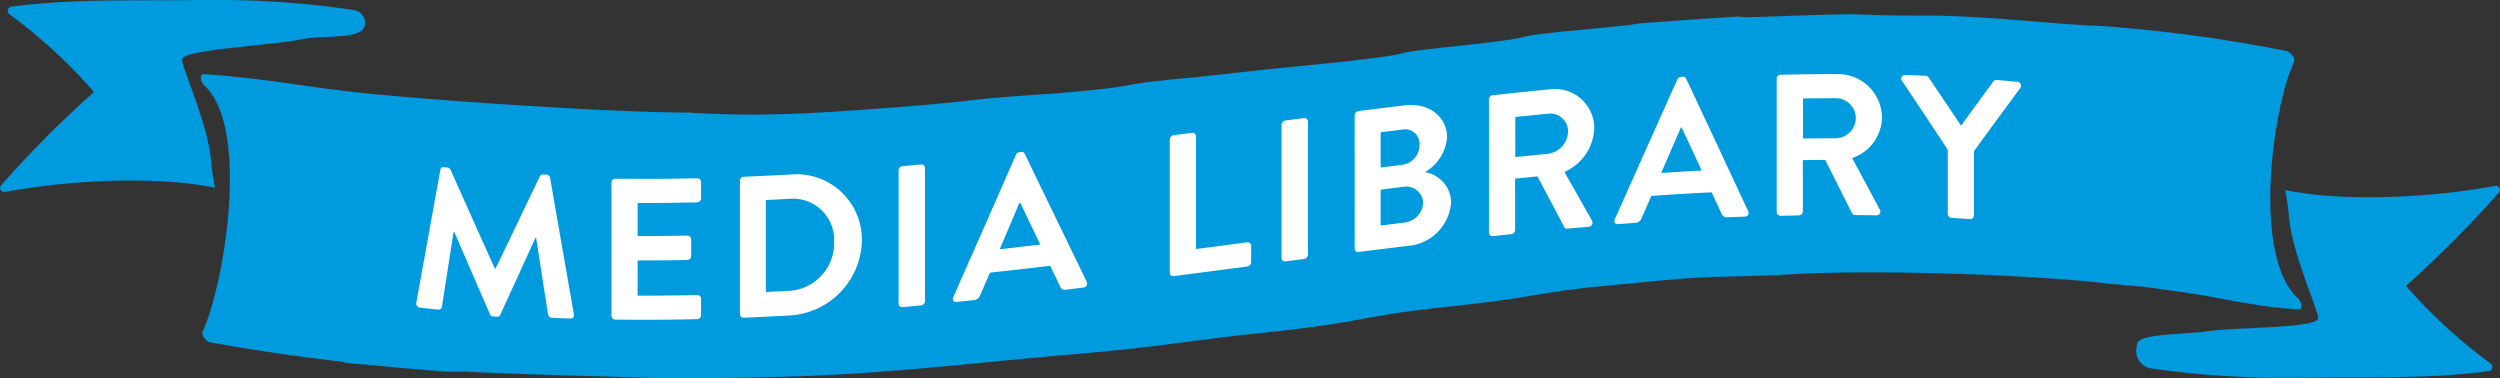 <svg xmlns="http://www.w3.org/2000/svg" width="282.666" height="42.787" viewBox="0 0 282.666 42.787"><rect x="0" y="0" width="282.666" height="42.787" fill="#333333" stroke="none"/><g id="MediaLibraryBVL" transform="translate(-0.005)" style="mix-blend-mode: normal;isolation: isolate"><g id="Layer_2" data-name="Layer 2" transform="translate(0.005)"><g id="Layer_1" data-name="Layer 1"><g id="Group_677" data-name="Group 677"><g id="Group_675" data-name="Group 675" style="mix-blend-mode: multiply;isolation: isolate"><g id="Group_674" data-name="Group 674"><path id="Path_3953" data-name="Path 3953" d="M23.643,0c-.719,0-1.451,0-2.191.014-6.417.078-13.3-.164-20.12.733a.482.482,0,0,0-.263.868,58.284,58.284,0,0,1,9.512,8.729.077.077,0,0,1-.007.107A124.263,124.263,0,0,0,.115,20.966a.447.447,0,0,0,.37.733.406.406,0,0,0,.092-.007,82.126,82.126,0,0,1,14.129-1.281q2.1,0,4.262.128a44.824,44.824,0,0,1,5.336.676c-.2-1.1-.356-2.127-.427-2.981-.334-4.105-3.2-10.295-3.294-11.476S30.665,5.165,34.1,4.447c2.483-.519,6.787.078,7.136-1.53a1.452,1.452,0,0,0-1.252-1.786A104.081,104.081,0,0,0,23.643,0" transform="translate(-0.005)" fill="#009ade"></path><path id="Path_3954" data-name="Path 3954" d="M380.167,29.54a.553.553,0,0,0-.092.007,82.125,82.125,0,0,1-14.129,1.281q-2.1,0-4.262-.128a44.825,44.825,0,0,1-5.336-.676A29.964,29.964,0,0,1,356.775,33c.334,4.105,3.2,10.295,3.294,11.476s-9.1,1.017-12.586,1.508c-2.682.377-7.257.256-7.826,1.266a2.318,2.318,0,0,0-.121.591,1.993,1.993,0,0,0,1.707,2.348A105.53,105.53,0,0,0,357,51.239c.726,0,1.451,0,2.191-.014,6.41-.078,13.3.164,20.113-.733a.482.482,0,0,0,.263-.868,58.282,58.282,0,0,1-9.512-8.729.077.077,0,0,1,.007-.107,124.26,124.26,0,0,0,10.458-10.515.447.447,0,0,0-.37-.733" transform="translate(-97.967 -8.524)" fill="#009ade"></path><path id="Path_3955" data-name="Path 3955" d="M218.611,2.26c-1.117,0-2.874.043-6.766.171-2.967.121-4.39.157-5.1.157a4.574,4.574,0,0,1-.7-.028.737.737,0,0,0-.242-.028c-.356,0-1.466.071-5.713.363-11.234.811-.292,0-11.561,1.074-11.3,1.067-2.639.576-13.966,1.828-11.341,1.181-2.412.576-13.759,1.864-11.348,1.145-4.817.462-16.157,1.693-11.326,1.032-4.639.882-15.944,1.85-11.276.74-7.008.683-18.227,1.587-8.167.6-12.073.818-16.143.818-.655,0-1.309,0-1.992-.014-2.561-.043-4.005-.171-4.866-.171l.014-.05h-.761c-8.089,0-26.971-1.281-34.114-1.978-8.054-.7-12.337-1.8-20.312-2.362h-.036c-.5,0-.448.8.107,1.33,5.215,4.994,2.07,22.873-.235,27.732-.206.441.37,1.188.911,1.281,4.724.84,9.356,1.537,15.147,2.213a.346.346,0,0,1-.007.085c.014,0,1.622.157,4.141.363,2.127.213,4.418.413,6.915.6.448.036.918.043,1.409.043.327,0,.669,0,1.01-.014,6.154.32,15.253.512,19.707.676,2.355.057,3.266.1,4.959.1s4.126-.043,9.512-.142c13.041-.242,23.748-1.679,34.74-2.59,11.013-.946,11.988-1.473,23.037-2.6,11.049-1.252,8.986-1.707,20.027-2.853,11.035-1.224,8.189-1.48,19.138-2.483,10.914-1.046,6.851-.633,17.722-1.032,2.867-.206,6.4-.292,10.174-.292,9.854,0,21.322.591,26.751,1.252h-.256q2.006.149,4.005.341h.036c.192,0,1.153.135,2.092.27s1.871.27,2.021.27h.021c5.777.84,8.153,1.658,13.7,2.063h.043c.5,0,.448-.783-.114-1.316-5.222-4.959-2.7-21.827-.4-26.651.206-.434-.37-1.174-.911-1.273a167.843,167.843,0,0,0-21.415-2.853h0c-2.675,0-12.6-1.11-18.555-1.138h-.057c-3.557,0-5.3-.036-6.417-.071s-1.6-.071-2.639-.071" transform="translate(-9.213 -0.652)" fill="#009ade"></path></g></g><g id="Group_676" data-name="Group 676" transform="translate(47.067 8.374)"><path id="Path_3956" data-name="Path 3956" d="M68.878,26.867a.339.339,0,0,1,.413-.3c.121.014.242.021.363.036a.447.447,0,0,1,.384.263q2.508,5.613,5.009,11.17h.071q2.508-5.186,5.009-10.437a.364.364,0,0,1,.384-.206c.121,0,.242.014.363.014a.417.417,0,0,1,.413.363q1.345,7.705,2.689,15.4a.385.385,0,0,1-.413.512c-.69-.021-1.38-.05-2.07-.078a.525.525,0,0,1-.434-.363q-.672-4.343-1.345-8.694h-.071c-1.33,2.917-2.654,5.813-3.984,8.708a.352.352,0,0,1-.384.221c-.135-.007-.27-.021-.413-.028a.434.434,0,0,1-.384-.277q-2.017-4.632-4.027-9.292h-.071l-1.323,8.495a.386.386,0,0,1-.406.3c-.683-.071-1.366-.149-2.049-.228a.477.477,0,0,1-.434-.576q1.355-7.492,2.711-15Z" transform="translate(-66.161 -16.039)" fill="#fff"></path><path id="Path_3957" data-name="Path 3957" d="M97.18,28.807a.43.43,0,0,1,.434-.427q4.632.053,9.263-.05a.424.424,0,0,1,.434.42v1.864a.442.442,0,0,1-.434.441c-2.248.05-4.489.078-6.737.071v3.735c1.871,0,3.749-.014,5.62-.05a.444.444,0,0,1,.434.427v1.892a.447.447,0,0,1-.434.441c-1.871.036-3.749.05-5.62.05v3.984c2.248,0,4.489-.021,6.737-.071a.424.424,0,0,1,.434.42v1.864a.442.442,0,0,1-.434.441q-4.632.107-9.263.05a.442.442,0,0,1-.434-.441V28.8Z" transform="translate(-75.112 -16.548)" fill="#fff"></path><path id="Path_3958" data-name="Path 3958" d="M117.59,28.426a.45.45,0,0,1,.413-.448c1.8-.071,3.6-.164,5.393-.263a7.391,7.391,0,0,1,7.99,7.4,8.668,8.668,0,0,1-7.99,8.537c-1.8.1-3.6.192-5.393.263a.415.415,0,0,1-.413-.42V28.426Zm5.535,12.457a5.413,5.413,0,0,0,5.122-5.542,4.674,4.674,0,0,0-5.122-4.866c-.868.05-1.729.092-2.6.135v10.4c.868-.043,1.729-.085,2.6-.135Z" transform="translate(-81.001 -16.367)" fill="#fff"></path><path id="Path_3959" data-name="Path 3959" d="M142.81,26.8a.5.5,0,0,1,.434-.47l2.12-.192a.4.4,0,0,1,.434.391V41.6a.508.508,0,0,1-.434.477l-2.12.192a.4.4,0,0,1-.434-.391V26.808Z" transform="translate(-88.278 -15.916)" fill="#fff"></path><path id="Path_3960" data-name="Path 3960" d="M151.49,40.547q3.543-8.014,7.079-16.079a.478.478,0,0,1,.384-.292c.078-.007.149-.014.228-.028a.332.332,0,0,1,.384.206q3.511,7.257,7.015,14.485a.45.45,0,0,1-.384.64c-.662.078-1.323.164-1.978.242a.575.575,0,0,1-.662-.377c-.37-.775-.747-1.551-1.117-2.326q-3.4.406-6.809.775c-.37.861-.747,1.722-1.117,2.575a.8.8,0,0,1-.662.526c-.662.071-1.323.135-1.978.206a.366.366,0,0,1-.384-.555Zm9.832-5.926c-.761-1.579-1.515-3.166-2.277-4.745a.267.267,0,0,0-.071.007c-.747,1.757-1.487,3.507-2.234,5.258,1.523-.171,3.052-.341,4.575-.519Z" transform="translate(-90.769 -15.34)" fill="#fff"></path><path id="Path_3961" data-name="Path 3961" d="M185.91,21.86a.515.515,0,0,1,.434-.491c.7-.092,1.394-.185,2.092-.27a.386.386,0,0,1,.434.377V34.246c1.935-.256,3.87-.505,5.805-.761a.372.372,0,0,1,.434.377v1.864a.515.515,0,0,1-.434.491c-2.775.363-5.556.733-8.331,1.089a.372.372,0,0,1-.434-.377V21.86Z" transform="translate(-100.715 -14.461)" fill="#fff"></path><path id="Path_3962" data-name="Path 3962" d="M203.67,19.527a.53.53,0,0,1,.434-.491l2.12-.277a.386.386,0,0,1,.434.377V34.2a.53.53,0,0,1-.434.491l-2.12.277a.386.386,0,0,1-.434-.377Z" transform="translate(-105.839 -13.786)" fill="#fff"></path><path id="Path_3963" data-name="Path 3963" d="M215.29,17.86a.515.515,0,0,1,.434-.491q2.6-.331,5.215-.647c2.711-.334,4.8,1.252,4.8,3.643a5.048,5.048,0,0,1-2.5,3.913,3.513,3.513,0,0,1,2.96,3.365,5.318,5.318,0,0,1-4.966,4.98q-2.753.331-5.507.683a.372.372,0,0,1-.434-.377Zm5.371,5.592a2.259,2.259,0,0,0,1.956-2.284,1.62,1.62,0,0,0-1.956-1.7l-2.433.3v3.984l2.433-.3Zm.32,6.517a2.355,2.355,0,0,0,2.049-2.319,1.914,1.914,0,0,0-2.319-1.7c-.825.1-1.658.2-2.483.306v4.055l2.753-.341Z" transform="translate(-109.192 -13.186)" fill="#fff"></path><path id="Path_3964" data-name="Path 3964" d="M236.63,15.326a.489.489,0,0,1,.434-.477q3.255-.352,6.51-.669a4.425,4.425,0,0,1,4.966,4.447,5.624,5.624,0,0,1-3.372,4.9q1.558,2.743,3.116,5.507a.46.46,0,0,1-.384.69l-2.39.213a.344.344,0,0,1-.363-.171l-3.031-5.741-2.526.256v5.805a.508.508,0,0,1-.434.477c-.7.071-1.394.149-2.092.221a.381.381,0,0,1-.434-.384Zm6.695,6.14a2.6,2.6,0,0,0,2.255-2.533,2.02,2.02,0,0,0-2.255-1.992c-1.238.121-2.476.242-3.714.37v4.532c1.238-.128,2.476-.249,3.714-.37Z" transform="translate(-115.35 -12.459)" fill="#fff"></path><path id="Path_3965" data-name="Path 3965" d="M256.61,28.314q3.543-7.94,7.079-15.823a.452.452,0,0,1,.384-.277c.078,0,.149-.007.228-.014a.351.351,0,0,1,.384.228q3.511,7.46,7.015,14.983a.414.414,0,0,1-.384.6c-.662.028-1.323.05-1.978.078a.626.626,0,0,1-.662-.427c-.37-.8-.74-1.6-1.117-2.4q-3.4.171-6.809.406c-.37.847-.747,1.693-1.117,2.54a.762.762,0,0,1-.662.505l-1.978.149a.373.373,0,0,1-.384-.562Zm9.832-5.507c-.761-1.629-1.515-3.258-2.277-4.881h-.071c-.747,1.715-1.487,3.429-2.234,5.151,1.522-.1,3.052-.192,4.575-.277Z" transform="translate(-121.101 -11.894)" fill="#fff"></path><path id="Path_3966" data-name="Path 3966" d="M282.36,12.289a.442.442,0,0,1,.434-.441q3.255-.075,6.51-.078a4.975,4.975,0,0,1,4.966,4.945,4.952,4.952,0,0,1-3.372,4.553q1.558,2.9,3.116,5.82a.424.424,0,0,1-.384.655c-.8-.014-1.594-.021-2.39-.028a.381.381,0,0,1-.363-.206q-1.515-3.031-3.031-6.033c-.84,0-1.686.014-2.526.028v5.805a.462.462,0,0,1-.434.441l-2.092.043a.424.424,0,0,1-.434-.42Zm6.695,6.737a2.315,2.315,0,0,0,2.255-2.312,2.266,2.266,0,0,0-2.255-2.213c-1.238,0-2.476.014-3.714.028v4.532c1.238-.021,2.476-.028,3.714-.028Z" transform="translate(-128.545 -11.77)" fill="#fff"></path><path id="Path_3967" data-name="Path 3967" d="M307.424,20.386q-2.593-3.938-5.194-7.819a.409.409,0,0,1,.363-.647c.775.021,1.551.05,2.319.085a.447.447,0,0,1,.363.221q1.825,2.7,3.643,5.421,1.825-2.508,3.643-4.987a.421.421,0,0,1,.363-.178c.783.064,1.565.128,2.348.2a.451.451,0,0,1,.363.69q-2.625,3.543-5.258,7.164V27.8a.416.416,0,0,1-.434.406l-2.092-.128a.464.464,0,0,1-.434-.455V20.386Z" transform="translate(-134.258 -11.813)" fill="#fff"></path></g></g></g></g></g></svg>